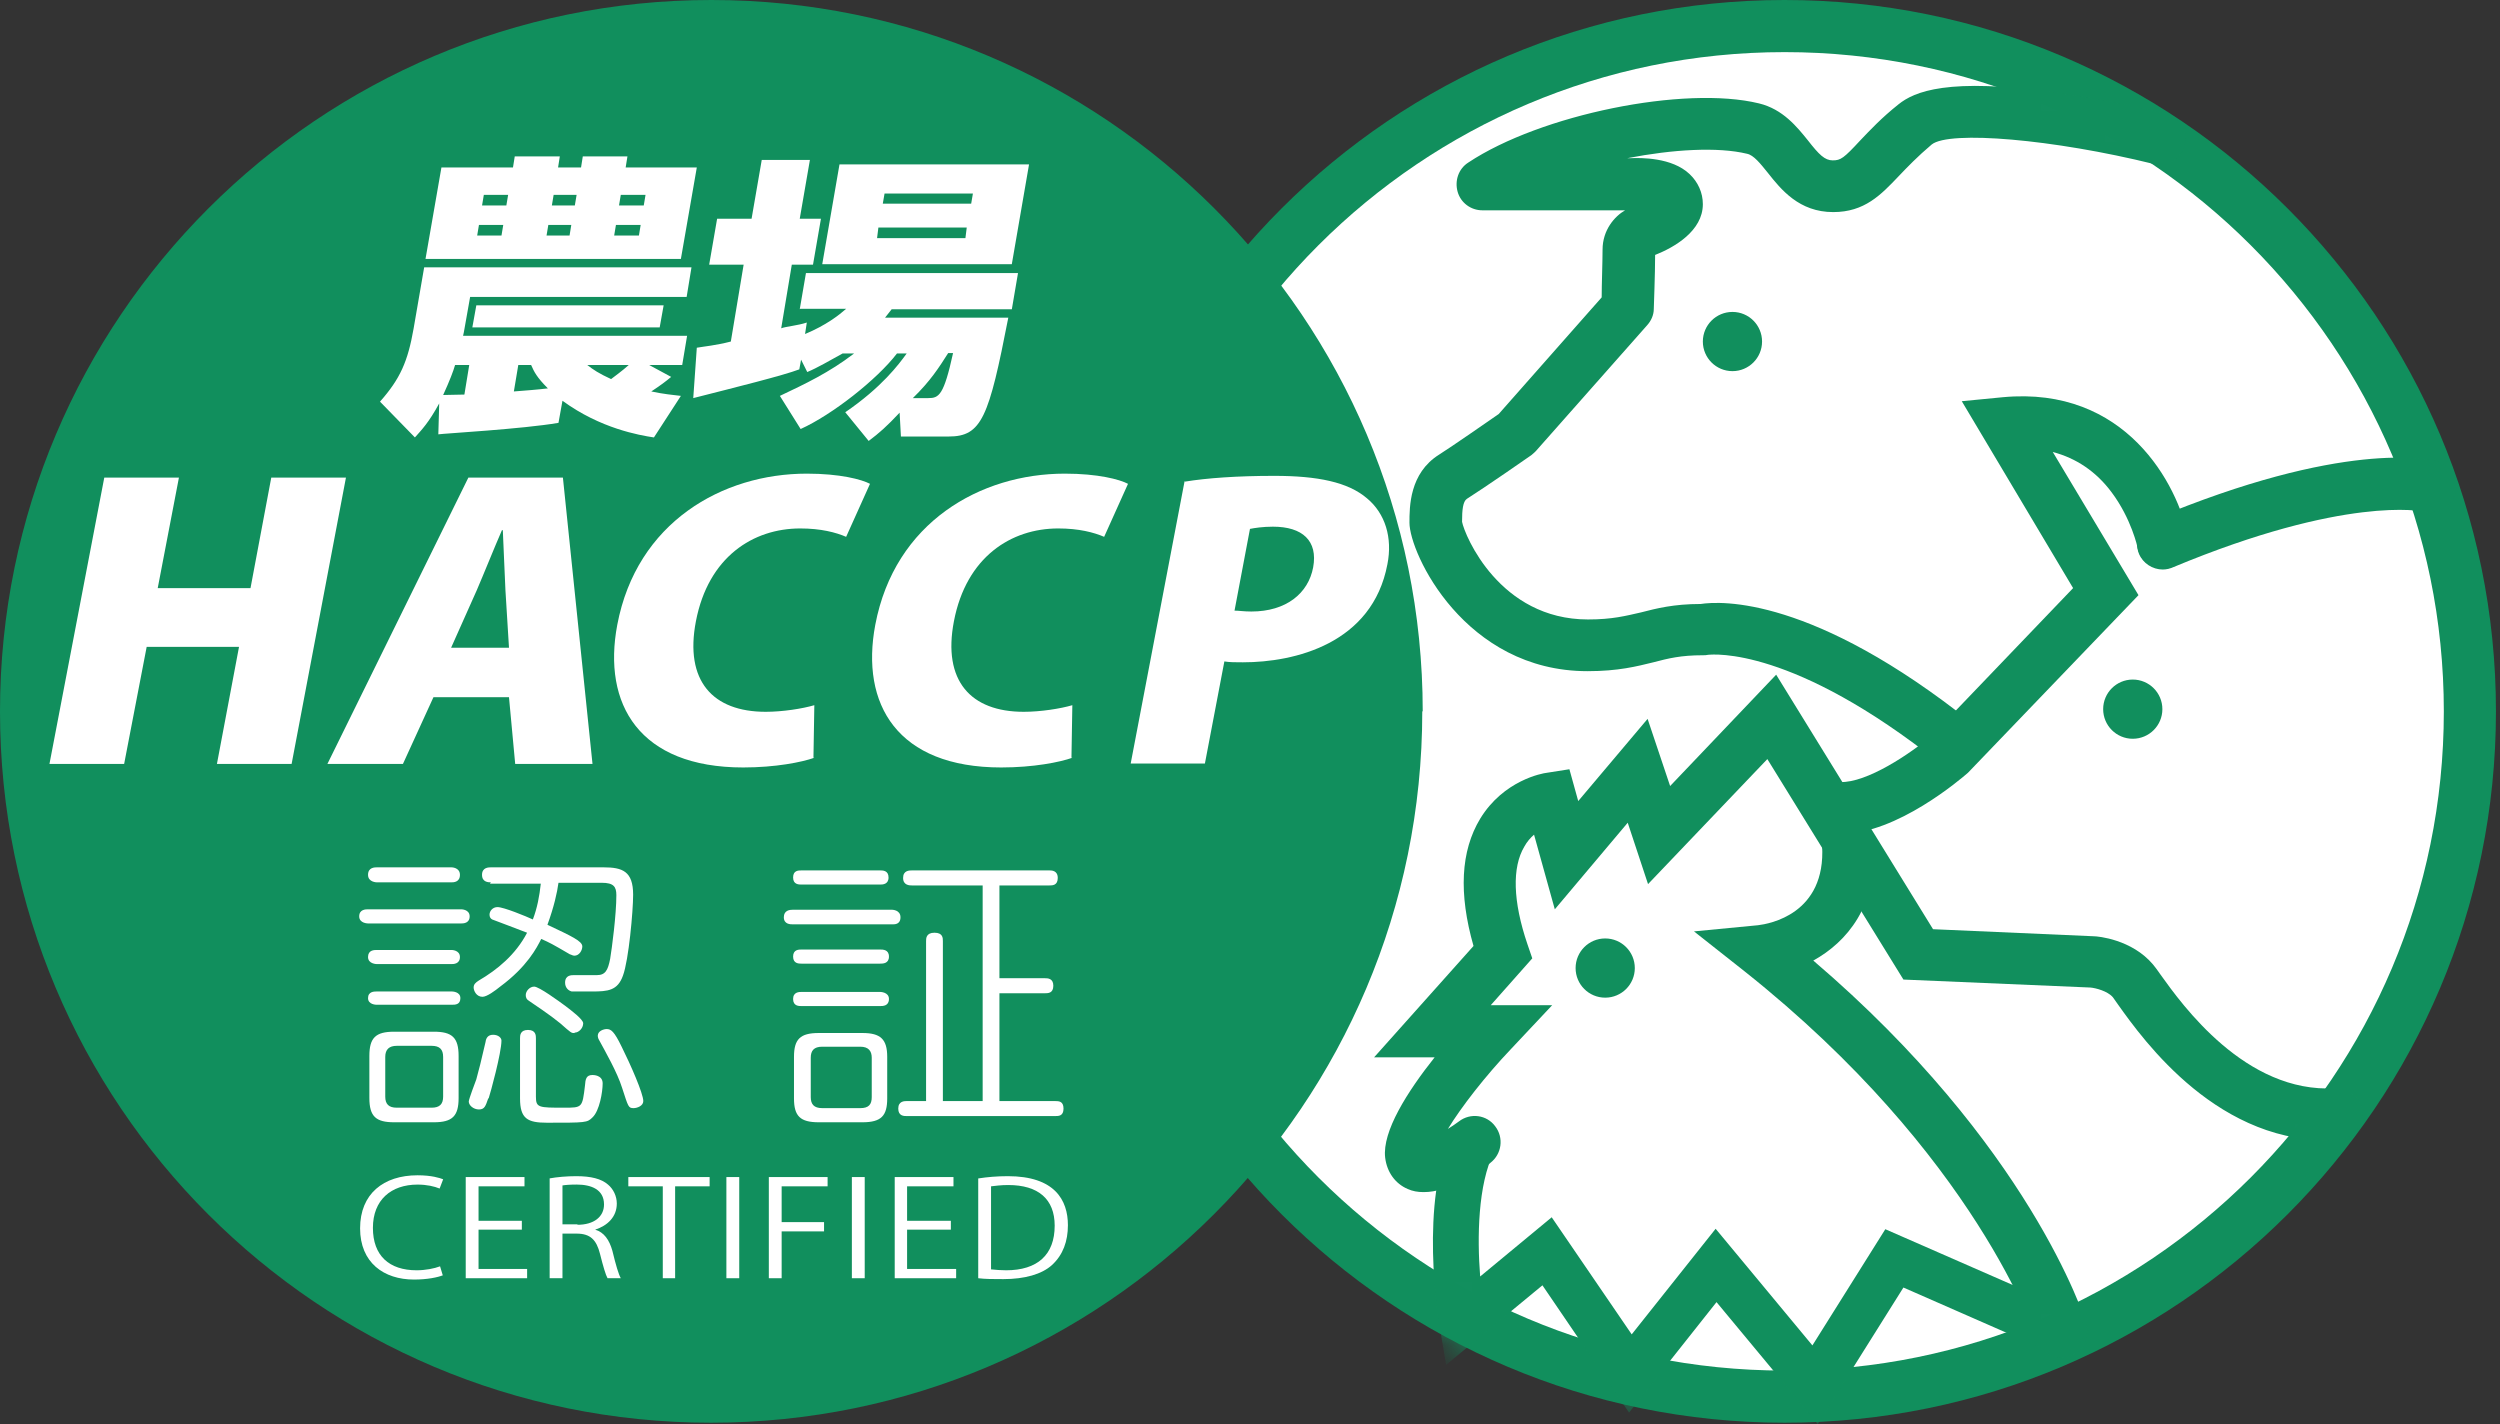 <svg width="79" height="45" viewBox="0 0 79 45" fill="none" xmlns="http://www.w3.org/2000/svg">
<rect x="0" y="0" width="79" height="45" fill="#333333" stroke="none"/>
<g clip-path="url(#clip0_3619_2598)">
<path d="M78.872 22.479C78.872 34.891 68.805 44.958 56.393 44.958C43.981 44.958 33.914 34.891 33.914 22.479C33.914 10.067 43.981 0 56.393 0C68.805 0 78.872 10.067 78.872 22.479Z" fill="#118F5D"/>
<path d="M77.225 22.479C77.225 33.984 67.898 43.31 56.393 43.31C44.888 43.31 35.562 33.984 35.562 22.479C35.562 10.974 44.888 1.647 56.393 1.647C67.898 1.647 77.225 10.974 77.225 22.479Z" fill="white"/>
<path d="M55.681 10.793C55.681 11.309 55.263 11.728 54.746 11.728C54.229 11.728 53.81 11.309 53.81 10.793C53.81 10.276 54.229 9.857 54.746 9.857C55.263 9.857 55.681 10.276 55.681 10.793Z" fill="#118F5D"/>
<path d="M68.331 22.409C68.331 22.926 67.912 23.345 67.395 23.345C66.879 23.345 66.46 22.926 66.46 22.409C66.46 21.893 66.879 21.474 67.395 21.474C67.912 21.474 68.331 21.893 68.331 22.409Z" fill="#118F5D"/>
<path d="M51.66 30.591C51.66 31.108 51.241 31.526 50.724 31.526C50.208 31.526 49.789 31.108 49.789 30.591C49.789 30.074 50.208 29.655 50.724 29.655C51.241 29.655 51.66 30.074 51.66 30.591Z" fill="#118F5D"/>
<path d="M44.944 22.479C44.944 34.891 34.877 44.958 22.465 44.958C10.053 44.958 0 34.891 0 22.479C0 10.067 10.067 0 22.479 0C34.891 0 44.958 10.067 44.958 22.479" fill="#118F5D"/>
<path d="M11.63 29.181C11.63 29.181 11.351 29.181 11.351 28.957C11.351 28.734 11.56 28.734 11.63 28.734H14.576C14.576 28.734 14.841 28.734 14.841 28.957C14.841 29.181 14.632 29.181 14.576 29.181H11.63ZM11.909 27.882C11.909 27.882 11.63 27.882 11.63 27.645C11.63 27.408 11.839 27.408 11.909 27.408H14.269C14.269 27.408 14.534 27.408 14.534 27.645C14.534 27.882 14.325 27.882 14.269 27.882H11.909ZM11.909 30.465C11.909 30.465 11.63 30.465 11.63 30.242C11.63 30.019 11.825 30.019 11.909 30.019H14.269C14.269 30.019 14.534 30.019 14.534 30.242C14.534 30.465 14.325 30.465 14.269 30.465H11.909ZM11.895 31.75C11.895 31.75 11.63 31.75 11.63 31.541C11.63 31.331 11.825 31.331 11.895 31.331H14.283C14.283 31.331 14.548 31.331 14.548 31.541C14.548 31.75 14.38 31.75 14.283 31.75H11.895ZM14.492 34.696C14.492 35.268 14.297 35.464 13.71 35.464H12.454C11.881 35.464 11.672 35.282 11.672 34.696V33.37C11.672 32.797 11.867 32.602 12.454 32.602H13.71C14.283 32.602 14.492 32.783 14.492 33.37V34.696ZM14.003 33.398C14.003 33.16 13.892 33.048 13.64 33.048H12.537C12.3 33.048 12.174 33.16 12.174 33.398V34.654C12.174 34.891 12.286 35.003 12.537 35.003H13.64C13.892 35.003 14.003 34.891 14.003 34.654V33.398ZM15.428 34.71C15.344 34.947 15.316 35.059 15.134 35.059C14.967 35.059 14.813 34.933 14.813 34.808C14.813 34.738 15.009 34.221 15.051 34.109C15.148 33.761 15.19 33.579 15.344 32.923C15.358 32.811 15.414 32.699 15.581 32.699C15.749 32.699 15.846 32.797 15.846 32.881C15.846 33.272 15.497 34.542 15.441 34.71M15.511 27.882C15.441 27.882 15.232 27.882 15.232 27.645C15.232 27.408 15.441 27.408 15.511 27.408H19.072C19.672 27.408 20.007 27.533 20.007 28.273C20.007 28.79 19.867 30.34 19.686 30.828C19.518 31.303 19.211 31.331 18.709 31.331C18.206 31.331 18.122 31.331 18.066 31.331C17.955 31.303 17.857 31.205 17.857 31.052C17.857 30.814 18.052 30.814 18.136 30.814C18.248 30.814 18.765 30.814 18.862 30.814C19.128 30.814 19.211 30.661 19.281 30.298C19.337 29.963 19.477 28.902 19.477 28.287C19.477 28.022 19.393 27.896 19.016 27.896H17.648C17.606 28.204 17.508 28.65 17.299 29.223C18.066 29.586 18.401 29.739 18.401 29.907C18.401 30.033 18.304 30.2 18.15 30.2C18.094 30.2 18.038 30.158 18.011 30.158C17.438 29.823 17.382 29.795 17.103 29.67C16.963 29.949 16.656 30.549 15.805 31.177C15.651 31.303 15.386 31.499 15.246 31.499C15.051 31.499 14.967 31.303 14.967 31.205C14.967 31.108 15.023 31.052 15.134 30.982C15.707 30.647 16.293 30.172 16.656 29.474C16.489 29.404 15.581 29.069 15.553 29.055C15.497 29.027 15.469 28.971 15.469 28.902C15.469 28.79 15.567 28.664 15.721 28.664C15.916 28.664 16.628 28.957 16.838 29.055C16.977 28.692 17.047 28.315 17.089 27.924H15.483L15.511 27.882ZM16.935 34.654C16.935 35.003 17.019 35.003 17.829 35.003C18.401 35.003 18.401 35.003 18.485 34.305C18.499 34.096 18.527 33.97 18.723 33.97C18.75 33.97 19.044 33.97 19.044 34.235C19.044 34.501 18.946 35.101 18.723 35.31C18.555 35.478 18.513 35.478 17.285 35.478C16.67 35.478 16.433 35.352 16.433 34.71V32.811C16.433 32.727 16.433 32.546 16.684 32.546C16.935 32.546 16.935 32.727 16.935 32.811V34.654ZM18.15 32.644C18.052 32.644 18.052 32.644 17.703 32.336C17.382 32.071 16.894 31.75 16.712 31.624C16.642 31.582 16.614 31.527 16.614 31.443C16.614 31.317 16.74 31.177 16.88 31.177C17.033 31.177 17.662 31.638 17.871 31.792C18.052 31.931 18.429 32.211 18.429 32.336C18.429 32.49 18.29 32.63 18.164 32.63M20.021 35.017C19.854 35.017 19.854 34.975 19.658 34.375C19.505 33.886 19.128 33.23 18.932 32.867C18.904 32.825 18.89 32.769 18.89 32.727C18.89 32.574 19.086 32.518 19.169 32.518C19.309 32.518 19.407 32.588 19.644 33.076C19.923 33.635 20.328 34.556 20.328 34.794C20.328 34.947 20.133 35.017 20.021 35.017Z" fill="white"/>
<path d="M28.189 28.748C28.189 28.748 28.455 28.748 28.455 28.985C28.455 29.223 28.259 29.209 28.189 29.209H25.048C24.978 29.209 24.769 29.209 24.769 28.985C24.769 28.762 24.964 28.748 25.048 28.748H28.189ZM27.812 27.505C27.896 27.505 28.078 27.505 28.078 27.729C28.078 27.952 27.882 27.952 27.812 27.952H25.327C25.243 27.952 25.062 27.952 25.062 27.729C25.062 27.505 25.229 27.505 25.327 27.505H27.812ZM27.812 30.005C27.896 30.005 28.091 30.005 28.091 30.228C28.091 30.451 27.896 30.451 27.812 30.451H25.327C25.243 30.451 25.062 30.451 25.062 30.228C25.062 30.005 25.243 30.005 25.327 30.005H27.812ZM27.812 31.345C27.812 31.345 28.091 31.345 28.091 31.568C28.091 31.792 27.896 31.792 27.812 31.792H25.327C25.243 31.792 25.062 31.792 25.062 31.568C25.062 31.345 25.257 31.345 25.327 31.345H27.812ZM28.036 34.71C28.036 35.254 27.854 35.464 27.254 35.464H25.872C25.285 35.464 25.09 35.268 25.09 34.71V33.397C25.09 32.839 25.285 32.643 25.872 32.643H27.254C27.826 32.643 28.036 32.839 28.036 33.397V34.71ZM27.547 33.425C27.547 33.216 27.449 33.076 27.184 33.076H25.983C25.718 33.076 25.62 33.202 25.62 33.425V34.668C25.62 34.891 25.718 35.017 25.983 35.017H27.184C27.449 35.017 27.547 34.905 27.547 34.668V33.425ZM31.582 30.912H33.02C33.104 30.912 33.285 30.912 33.285 31.149C33.285 31.387 33.118 31.387 33.02 31.387H31.582V34.794H33.341C33.453 34.794 33.607 34.794 33.607 35.031C33.607 35.268 33.453 35.268 33.341 35.268H28.65C28.566 35.268 28.385 35.268 28.385 35.031C28.385 34.794 28.58 34.794 28.65 34.794H29.264V29.739C29.264 29.655 29.264 29.474 29.53 29.474C29.795 29.474 29.795 29.642 29.795 29.739V34.794H31.052V27.98H28.818C28.748 27.98 28.538 27.98 28.538 27.743C28.538 27.505 28.734 27.505 28.818 27.505H33.16C33.23 27.505 33.425 27.505 33.425 27.743C33.425 27.98 33.258 27.98 33.16 27.98H31.582V30.912Z" fill="white"/>
<path d="M9.215 24.14H6.855L7.553 20.441H4.635L3.923 24.14H1.563L3.295 15.093H5.654L4.984 18.584H7.916L8.572 15.093H10.932L9.215 24.14Z" fill="white"/>
<path d="M18.723 24.14H16.28L16.084 22.032H13.697L12.733 24.14H10.346L14.8 15.093H17.788L18.723 24.14ZM16.084 20.468L15.972 18.653C15.944 18.109 15.917 17.313 15.889 16.755H15.861C15.623 17.299 15.288 18.137 15.065 18.653L14.255 20.468H16.084Z" fill="white"/>
<path d="M25.733 23.945C25.342 24.085 24.504 24.252 23.485 24.252C20.204 24.252 19.031 22.256 19.506 19.743C20.12 16.503 22.828 14.967 25.495 14.967C26.543 14.967 27.227 15.149 27.492 15.289L26.738 16.964C26.417 16.825 25.942 16.699 25.286 16.699C23.806 16.699 22.382 17.592 21.991 19.631C21.628 21.516 22.521 22.493 24.197 22.493C24.727 22.493 25.356 22.395 25.733 22.284L25.705 23.945H25.733Z" fill="white"/>
<path d="M33.886 23.945C33.495 24.085 32.657 24.252 31.638 24.252C28.357 24.252 27.184 22.256 27.659 19.743C28.273 16.503 30.982 14.967 33.649 14.967C34.696 14.967 35.38 15.149 35.645 15.289L34.891 16.964C34.57 16.825 34.095 16.699 33.439 16.699C31.959 16.699 30.535 17.592 30.144 19.631C29.781 21.516 30.675 22.493 32.35 22.493C32.881 22.493 33.509 22.395 33.886 22.284L33.858 23.945H33.886Z" fill="white"/>
<path d="M37.447 15.219C38.131 15.107 39.094 15.037 40.267 15.037C41.636 15.037 42.599 15.233 43.199 15.749C43.772 16.224 44.009 16.992 43.842 17.83C43.367 20.343 40.909 20.929 39.276 20.929C39.053 20.929 38.843 20.929 38.69 20.901L38.075 24.127H35.73L37.433 15.205L37.447 15.219ZM39.011 19.296C39.15 19.296 39.304 19.324 39.541 19.324C40.644 19.324 41.342 18.751 41.496 17.927C41.649 17.09 41.161 16.643 40.225 16.643C39.904 16.643 39.639 16.685 39.499 16.713L39.011 19.296Z" fill="white"/>
<path d="M14.004 40.295C13.836 40.365 13.501 40.434 13.082 40.434C12.133 40.434 11.379 39.904 11.379 38.815C11.379 37.726 12.119 37.139 13.194 37.139C13.641 37.139 13.892 37.223 14.004 37.265L13.892 37.558C13.725 37.489 13.487 37.433 13.194 37.433C12.356 37.433 11.784 37.921 11.784 38.801C11.784 39.681 12.3 40.141 13.166 40.141C13.445 40.141 13.725 40.085 13.906 40.016L13.99 40.295H14.004Z" fill="white"/>
<path d="M16.657 40.392H14.717V37.195H16.574V37.488H15.122V38.577H16.49V38.857H15.122V40.099H16.657V40.392Z" fill="white"/>
<path d="M18.807 38.857C19.087 38.94 19.254 39.178 19.352 39.527C19.463 39.988 19.547 40.267 19.617 40.392H19.198C19.142 40.295 19.059 40.016 18.961 39.625C18.849 39.178 18.654 38.982 18.221 38.982H17.774V40.392H17.369V37.237C17.593 37.195 17.914 37.167 18.207 37.167C18.682 37.167 19.003 37.251 19.212 37.432C19.38 37.572 19.491 37.795 19.491 38.033C19.491 38.452 19.198 38.731 18.807 38.857ZM18.249 38.703C18.765 38.703 19.087 38.452 19.087 38.061C19.087 37.586 18.682 37.432 18.221 37.432C17.997 37.432 17.844 37.447 17.774 37.46V38.689H18.249V38.703Z" fill="white"/>
<path d="M22.424 37.488H21.334V40.392H20.944V37.488H19.855V37.195H22.424V37.488Z" fill="white"/>
<path d="M23.36 37.195H22.954V40.392H23.36V37.195Z" fill="white"/>
<path d="M24.295 40.392V37.195H26.152V37.488H24.7V38.619H26.04V38.912H24.7V40.392H24.295Z" fill="white"/>
<path d="M27.325 37.195H26.919V40.392H27.325V37.195Z" fill="white"/>
<path d="M30.214 40.392H28.273V37.195H30.13V37.488H28.664V38.577H30.047V38.857H28.664V40.099H30.214V40.392Z" fill="white"/>
<path d="M30.926 37.237C31.191 37.195 31.512 37.167 31.848 37.167C33.328 37.167 33.746 37.921 33.746 38.717C33.746 39.22 33.593 39.653 33.244 39.974C32.923 40.267 32.378 40.42 31.708 40.42C31.401 40.42 31.136 40.42 30.912 40.392V37.237H30.926ZM31.331 40.113C31.457 40.127 31.624 40.141 31.792 40.141C32.783 40.141 33.328 39.653 33.328 38.731C33.328 37.893 32.811 37.447 31.861 37.447C31.624 37.447 31.443 37.474 31.317 37.488V40.113H31.331Z" fill="white"/>
<path d="M17.648 13.362C16.518 13.557 14.032 13.697 13.851 13.725L13.879 12.748C13.544 13.362 13.334 13.571 13.111 13.823L12.008 12.692C12.65 11.966 12.887 11.421 13.069 10.388L13.404 8.447H21.851L21.698 9.383H14.856L14.675 10.402C14.661 10.5 14.647 10.541 14.633 10.611H21.712L21.558 11.533H20.511L21.209 11.91C21.027 12.063 20.874 12.175 20.581 12.37C20.971 12.454 21.279 12.482 21.516 12.51L20.664 13.823C20.204 13.753 18.975 13.543 17.774 12.664L17.648 13.362ZM13.963 5.292H16.21L16.266 4.943H17.69L17.635 5.292H18.361L18.416 4.943H19.827L19.771 5.292H22.019L21.516 8.182H13.446L13.949 5.292H13.963ZM14.381 11.533C14.325 11.728 14.214 12.021 14.004 12.482C14.549 12.468 14.619 12.468 14.675 12.468L14.828 11.533H14.381ZM20.971 9.648L20.846 10.346H14.926L15.052 9.648H20.971ZM15.135 7.107L15.079 7.442H15.847L15.903 7.107H15.135ZM15.289 6.157L15.233 6.492H16.001L16.057 6.157H15.289ZM16.378 11.533L16.238 12.37C16.587 12.343 16.964 12.315 17.313 12.273C16.964 11.924 16.881 11.756 16.783 11.533H16.378ZM17.327 7.107L17.271 7.442H17.998L18.053 7.107H17.327ZM17.495 6.157L17.439 6.492H18.165L18.221 6.157H17.495ZM18.556 11.533C18.752 11.686 18.919 11.798 19.31 11.979C19.38 11.924 19.673 11.714 19.869 11.533H18.542H18.556ZM19.464 7.107L19.408 7.442H20.19L20.245 7.107H19.464ZM19.617 6.157L19.561 6.492H20.343L20.399 6.157H19.617Z" fill="white"/>
<path d="M25.286 9.759H26.738C26.515 9.955 26.11 10.276 25.44 10.555L25.495 10.192C25.202 10.29 24.825 10.318 24.686 10.374L25.021 8.363H25.691L25.942 6.911H25.272L25.593 5.054H24.071L23.75 6.911H22.661L22.41 8.363H23.499L23.094 10.793C22.605 10.918 22.256 10.946 22.019 10.988L21.907 12.58C23.276 12.231 24.741 11.868 25.258 11.672L25.314 11.365L25.509 11.756C25.817 11.63 26.221 11.393 26.626 11.17H26.989C26.208 11.77 25.44 12.133 24.644 12.51L25.3 13.557C26.291 13.11 27.715 11.993 28.344 11.17H28.651C28.4 11.519 27.855 12.245 26.71 13.027L27.45 13.934C27.785 13.683 28.023 13.473 28.428 13.04L28.469 13.794H29.977C31.024 13.794 31.248 13.194 31.862 10.039H27.967C28.037 9.955 28.037 9.955 28.176 9.773H31.974L32.169 8.629H25.468L25.272 9.773L25.286 9.759ZM29.963 11.156H30.117C29.824 12.496 29.67 12.58 29.335 12.58H28.846C29.405 12.035 29.67 11.616 29.963 11.156Z" fill="white"/>
<path d="M32.518 5.194H26.528L25.983 8.349H31.973L32.518 5.194ZM30.507 7.526H27.715L27.757 7.19H30.549L30.507 7.526ZM30.689 6.436H27.896L27.952 6.115H30.744L30.689 6.436Z" fill="white"/>
<mask id="mask0_3619_2598" style="mask-type:luminance" maskUnits="userSpaceOnUse" x="33" y="0" width="46" height="45">
<path d="M33.914 22.479C33.914 34.891 43.981 44.958 56.393 44.958C68.805 44.958 78.872 34.891 78.872 22.479C78.872 10.067 68.805 0 56.393 0C43.981 0 33.914 10.067 33.914 22.479Z" fill="white"/>
</mask>
<g mask="url(#mask0_3619_2598)">
<path d="M61.824 24.308C61.643 24.308 61.461 24.252 61.308 24.127C56.658 20.427 54.145 20.678 53.977 20.692C53.908 20.706 53.88 20.706 53.81 20.706C53.112 20.706 52.721 20.804 52.246 20.929C51.73 21.055 51.143 21.209 50.166 21.209C46.284 21.209 44.539 17.481 44.539 16.517C44.539 16.015 44.539 14.954 45.474 14.367C45.893 14.102 47.038 13.306 47.359 13.083L50.613 9.397C50.613 8.992 50.641 8.266 50.641 7.889C50.641 7.26 51.032 6.828 51.353 6.646C51.353 6.646 51.353 6.646 51.367 6.646H46.843C46.48 6.646 46.159 6.409 46.061 6.06C45.963 5.711 46.089 5.334 46.396 5.138C48.686 3.616 53.237 2.695 55.583 3.267C56.337 3.449 56.784 4.007 57.133 4.44C57.482 4.887 57.663 5.068 57.915 5.068C58.166 5.068 58.264 4.999 58.781 4.44C59.088 4.119 59.451 3.728 59.995 3.295C60.484 2.904 61.531 2.429 65.008 2.932C66.795 3.183 68.373 3.574 68.442 3.588C68.889 3.7 69.154 4.147 69.043 4.58C68.931 5.026 68.484 5.292 68.051 5.18C64.882 4.398 61.601 4.119 61.042 4.566C60.596 4.943 60.274 5.278 59.995 5.571C59.437 6.157 58.92 6.702 57.929 6.702C56.854 6.702 56.281 5.99 55.862 5.459C55.625 5.166 55.416 4.901 55.206 4.859C54.285 4.636 52.861 4.719 51.422 4.999H51.52C51.855 4.985 52.833 4.971 53.391 5.501C53.656 5.752 53.81 6.088 53.81 6.451C53.81 7.302 52.902 7.819 52.302 8.056C52.302 8.657 52.26 9.704 52.26 9.76C52.26 9.955 52.176 10.137 52.051 10.276L48.532 14.255C48.532 14.255 48.434 14.353 48.393 14.381C48.337 14.423 46.885 15.428 46.354 15.763C46.228 15.847 46.201 16.112 46.201 16.489C46.284 16.922 47.387 19.575 50.18 19.575C50.948 19.575 51.367 19.463 51.855 19.352C52.344 19.226 52.888 19.086 53.74 19.086C54.382 18.989 57.286 18.835 62.327 22.856C62.676 23.135 62.746 23.652 62.453 24.015C62.285 24.224 62.048 24.322 61.81 24.322" fill="#118F5D"/>
<path d="M58.194 26.361C58.194 26.361 58.138 26.361 58.096 26.361C57.649 26.347 57.286 25.956 57.3 25.509C57.314 25.062 57.691 24.699 58.152 24.713C58.99 24.741 60.372 23.82 61.07 23.219L65.51 18.584L61.992 12.678L63.29 12.552C67.171 12.189 68.819 15.303 69.154 16.992C69.238 17.439 68.945 17.872 68.512 17.956C68.065 18.039 67.632 17.76 67.548 17.313C67.548 17.299 67.353 16.392 66.725 15.554C66.236 14.898 65.608 14.479 64.868 14.283L67.576 18.807L62.187 24.42C61.964 24.615 59.939 26.347 58.208 26.347" fill="#118F5D"/>
<path d="M65.133 42.892C64.784 42.892 64.463 42.668 64.351 42.319C64.337 42.264 62.452 36.511 55.122 30.689L53.53 29.432L55.555 29.237C55.904 29.195 57.705 28.888 57.579 26.724C57.551 26.277 57.9 25.886 58.361 25.858C58.822 25.83 59.199 26.179 59.227 26.626C59.339 28.622 58.361 29.767 57.3 30.354C64.114 36.176 65.859 41.593 65.929 41.831C66.068 42.264 65.817 42.724 65.384 42.864C65.3 42.892 65.217 42.906 65.133 42.906" fill="#118F5D"/>
<path d="M44.972 37.67C44.804 37.67 44.637 37.642 44.483 37.572C44.092 37.405 43.827 37.042 43.771 36.581C43.673 35.757 44.469 34.501 45.335 33.411H43.422L46.563 29.893C46.089 28.232 46.158 26.891 46.773 25.872C47.513 24.657 48.742 24.434 48.881 24.42L49.593 24.308L49.872 25.314L52.064 22.716L52.776 24.839L56.127 21.32L61.084 29.363L66.166 29.586C66.292 29.586 67.367 29.684 68.037 30.48C68.107 30.563 68.177 30.661 68.275 30.801C68.945 31.736 70.955 34.556 73.79 34.389C74.236 34.361 74.627 34.71 74.655 35.157C74.683 35.604 74.334 35.995 73.887 36.023C70.145 36.246 67.73 32.867 66.934 31.75C66.864 31.652 66.794 31.555 66.767 31.513C66.599 31.317 66.222 31.22 66.055 31.206L60.148 30.954L55.848 23.987L52.078 27.938L51.436 25.998L49.132 28.734L48.476 26.375C48.364 26.472 48.253 26.598 48.169 26.752C47.778 27.408 47.806 28.483 48.267 29.837L48.42 30.284L47.108 31.764H49.049L47.75 33.146C46.926 34.012 46.172 34.989 45.754 35.673C45.865 35.604 45.991 35.52 46.103 35.436C46.466 35.157 46.982 35.227 47.248 35.59C47.527 35.953 47.457 36.469 47.094 36.748C46.605 37.126 45.74 37.67 45 37.67" fill="#118F5D"/>
<path d="M57.44 45L54.242 41.147L51.478 44.637L48.741 40.616L45.697 43.129L45.488 41.887C45.46 41.733 44.832 37.949 45.907 35.771C46.088 35.408 46.521 35.269 46.884 35.436C47.247 35.618 47.387 36.05 47.205 36.413C46.703 37.433 46.675 39.094 46.773 40.337L49.034 38.466L51.562 42.166L54.214 38.829L57.272 42.515L59.576 38.843L65.412 41.398C65.789 41.565 65.957 41.984 65.789 42.361C65.621 42.724 65.203 42.892 64.826 42.738L60.148 40.686L57.44 45Z" fill="#118F5D"/>
<path d="M68.344 17.997C68.023 17.997 67.716 17.802 67.59 17.495C67.423 17.076 67.618 16.587 68.023 16.42C74.055 13.892 76.736 14.507 77.015 14.577C77.448 14.688 77.713 15.149 77.587 15.582C77.475 16.015 77.029 16.266 76.596 16.168C76.526 16.154 74.125 15.652 68.665 17.927C68.568 17.969 68.456 17.997 68.344 17.997Z" fill="#118F5D"/>
</g>
</g>
<defs>
<clipPath id="clip0_3619_2598">
<rect width="78.872" height="45" fill="white"/>
</clipPath>
</defs>
</svg>
